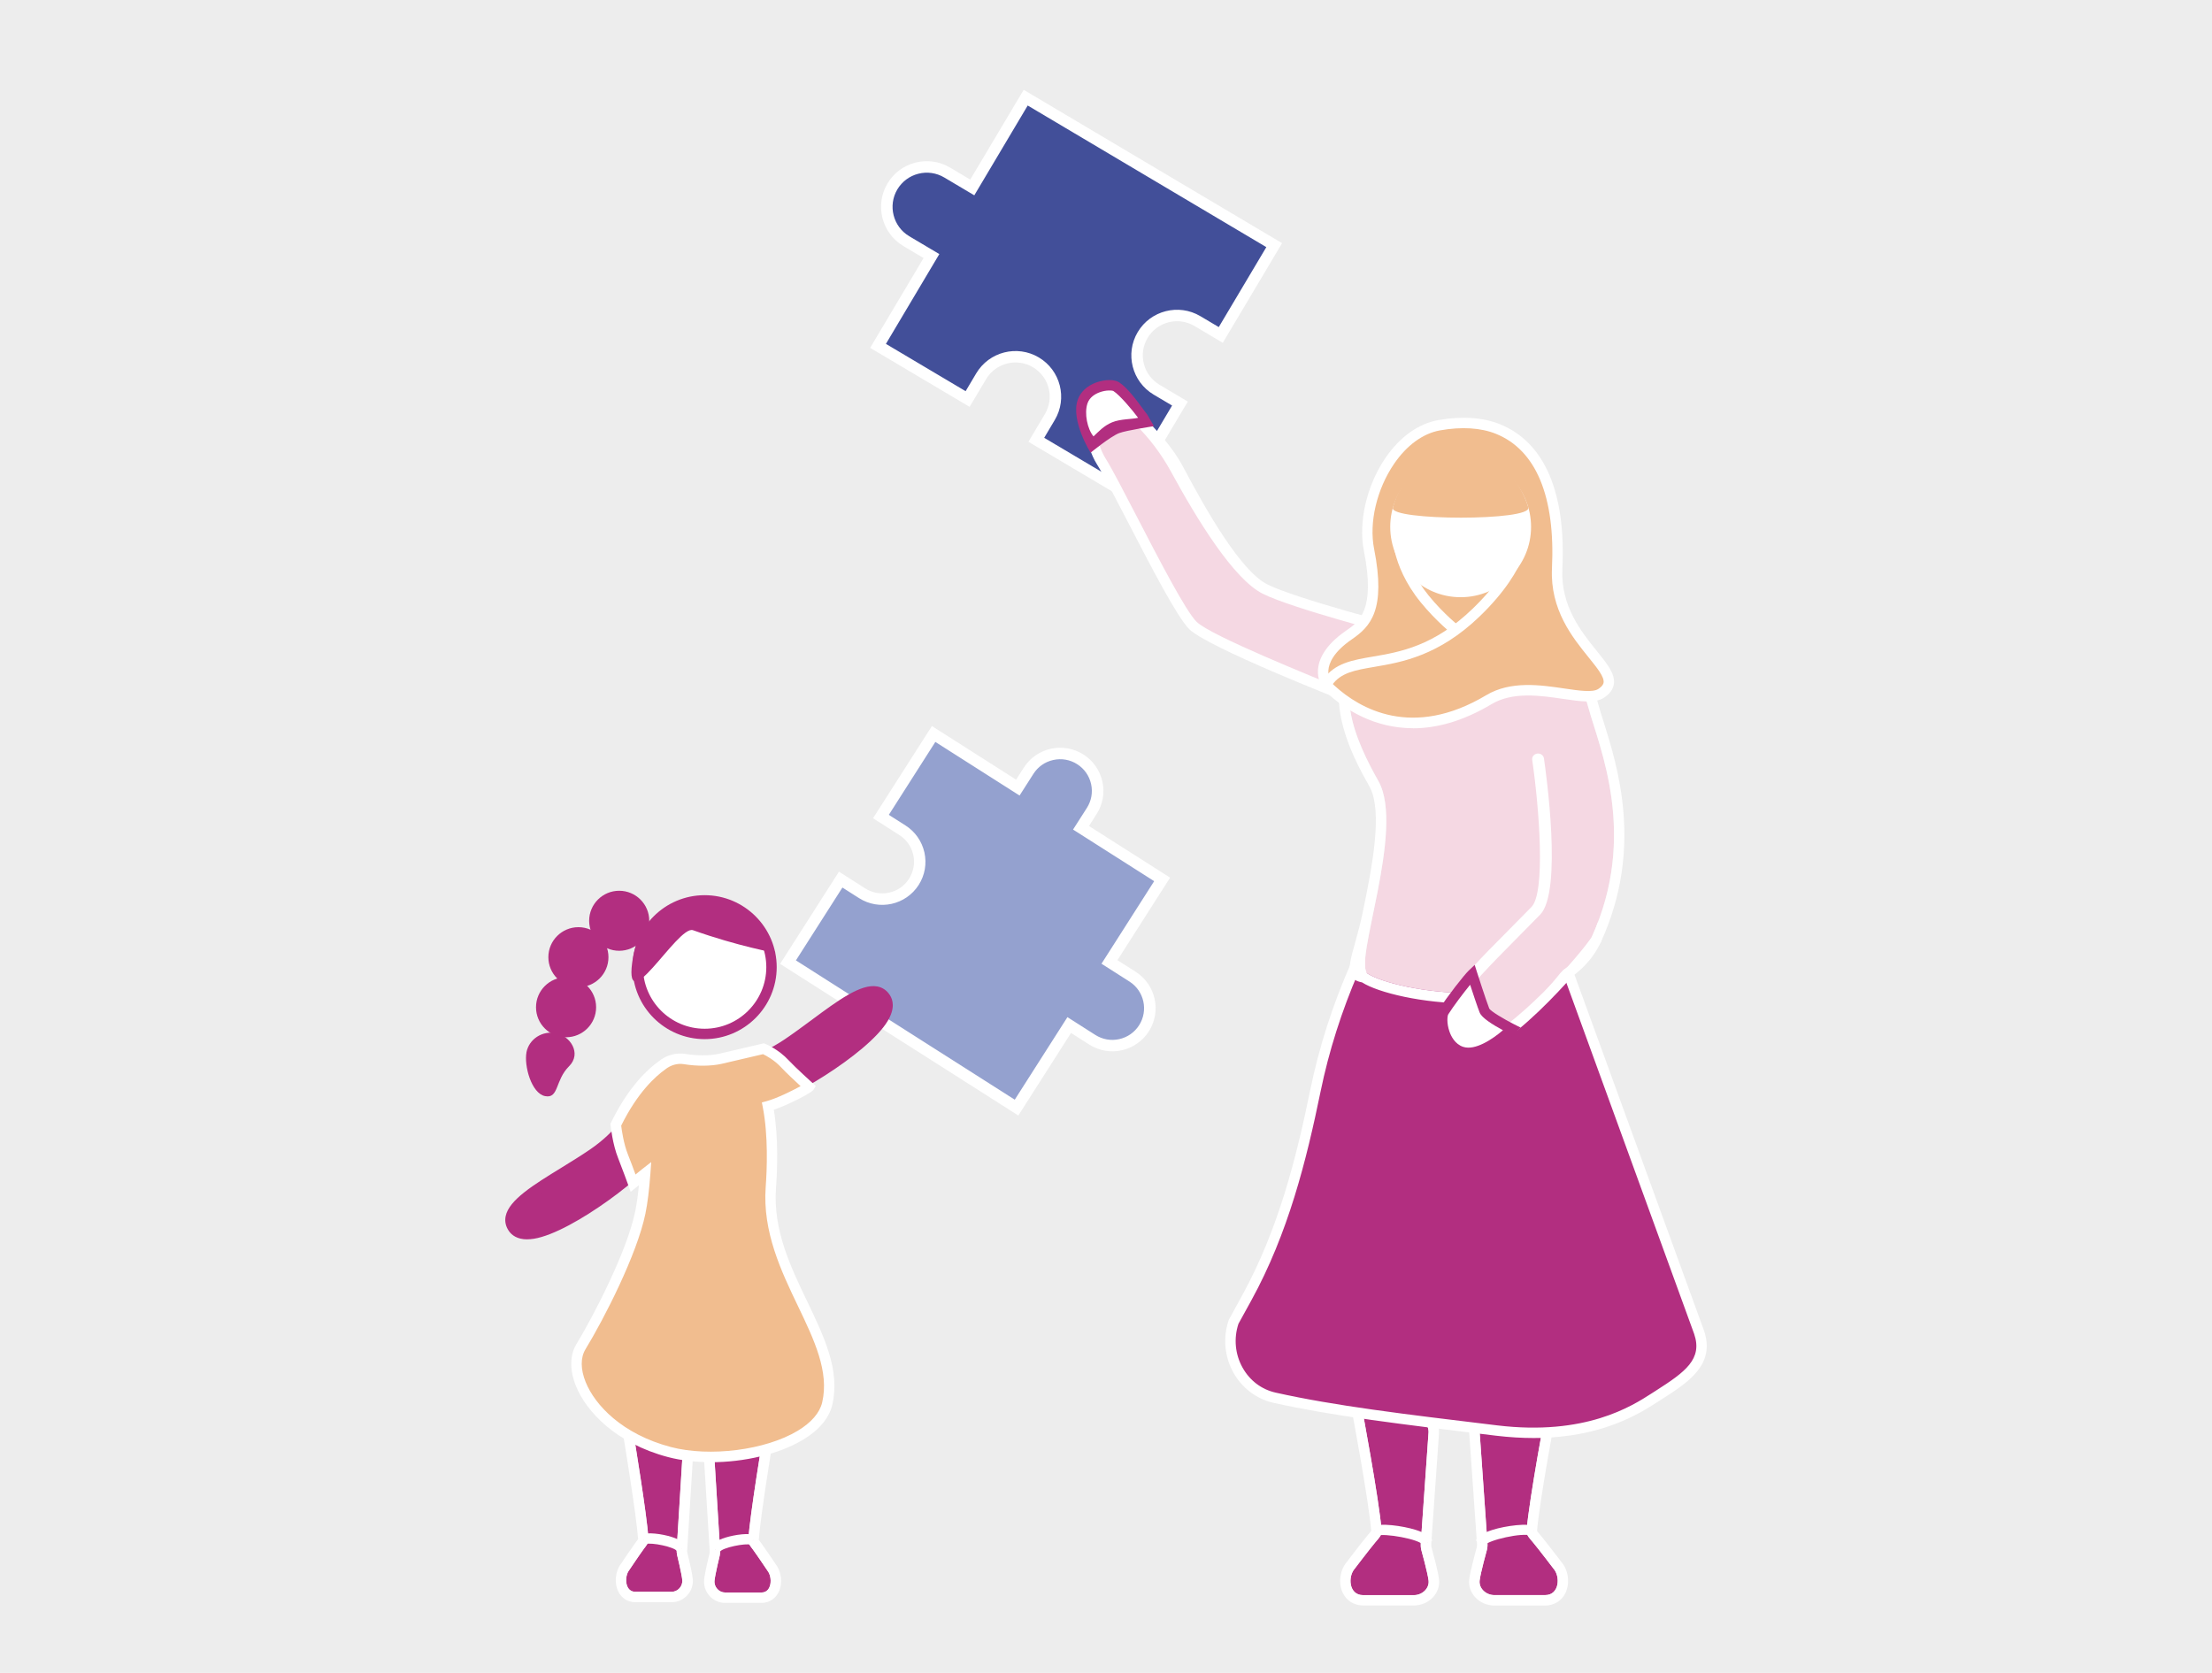 <?xml version="1.0" encoding="UTF-8"?>
<svg xmlns="http://www.w3.org/2000/svg" width="394" height="298" viewBox="0 0 394 298" fill="none">
  <rect width="394" height="298" fill="#EDEDED"></rect>
  <g clip-path="url(#clip0_291_8)">
    <path d="M184.587 78.343C185.159 77.377 186.208 75.615 186.998 74.289C189.006 70.915 187.896 66.556 184.512 64.549C181.135 62.543 176.77 63.651 174.761 67.032C173.972 68.358 172.923 70.12 172.351 71.085L156.397 61.618L165.909 45.621C165.14 45.165 162.988 43.886 161.436 42.968C158.058 40.962 156.949 36.602 158.95 33.228C160.959 29.855 165.324 28.746 168.701 30.746C170.254 31.671 172.399 32.943 173.175 33.398L182.687 17.401L226.954 43.669L217.442 59.666C216.502 59.108 214.657 58.013 213.281 57.197C209.904 55.19 205.539 56.299 203.53 59.679C201.522 63.053 202.632 67.413 206.016 69.419C207.391 70.235 209.236 71.33 210.176 71.888L200.664 87.885L184.587 78.343Z" fill="#B22E80"></path>
    <path d="M184.587 78.343C185.159 77.377 186.208 75.615 186.998 74.289C189.006 70.915 187.896 66.556 184.512 64.549C181.135 62.543 176.77 63.651 174.761 67.032C173.972 68.358 172.923 70.12 172.351 71.085L156.397 61.618L165.909 45.621C165.14 45.165 162.988 43.886 161.436 42.968C158.058 40.962 156.949 36.602 158.95 33.228C160.959 29.855 165.324 28.746 168.701 30.746C170.254 31.671 172.399 32.943 173.175 33.398L182.687 17.401L226.954 43.669L217.442 59.666C216.502 59.108 214.657 58.013 213.281 57.197C209.904 55.19 205.539 56.299 203.53 59.679C201.522 63.053 202.632 67.413 206.016 69.419C207.391 70.235 209.236 71.33 210.176 71.888L200.664 87.885L184.587 78.343Z" fill="#424F99"></path>
    <path d="M201.018 89.28L183.184 78.696L186.119 73.765C186.95 72.364 187.188 70.732 186.786 69.154C186.385 67.576 185.39 66.256 183.995 65.42C181.107 63.706 177.356 64.658 175.64 67.542L172.705 72.473L154.994 61.965L164.507 45.968L160.911 43.832C157.057 41.54 155.784 36.547 158.072 32.691C159.182 30.827 160.952 29.501 163.063 28.964C165.167 28.426 167.36 28.746 169.225 29.855L172.821 31.99L182.34 16L228.363 43.315L217.802 61.067L212.764 58.074C209.876 56.36 206.131 57.312 204.409 60.196C203.578 61.597 203.34 63.23 203.741 64.808C204.143 66.386 205.137 67.705 206.533 68.542L211.572 71.534L201.011 89.286L201.018 89.28ZM185.983 77.982L200.303 86.484L208.773 72.242L205.491 70.296C201.637 68.004 200.357 63.012 202.652 59.156C204.94 55.306 209.945 54.027 213.805 56.319L217.087 58.265L225.558 44.022L183.055 18.795L173.542 34.793L168.19 31.616C166.788 30.787 165.153 30.549 163.574 30.95C161.994 31.351 160.673 32.344 159.835 33.738C158.12 36.622 159.073 40.37 161.96 42.084L167.312 45.26L157.8 61.257L171.997 69.684L173.883 66.508C176.178 62.652 181.176 61.38 185.036 63.672C188.89 65.964 190.171 70.956 187.876 74.813L185.99 77.989L185.983 77.982Z" fill="white"></path>
    <path d="M112.967 256.121C112.967 256.121 115.201 269.588 115.521 274.131C115.569 274.832 115.215 275.186 114.697 275.886C114.016 276.804 112.096 279.668 112.096 279.668C111.177 280.81 111.299 283.545 113.145 283.545H119.668C120.703 283.545 121.656 282.586 121.533 281.423C121.418 280.287 120.607 276.968 120.607 276.968C120.539 276.648 120.519 276.315 120.539 275.988L121.54 259.814C121.54 258.583 120.614 257.604 119.532 257.699L114.704 254.006C113.73 254.087 112.974 255.012 112.974 256.121H112.967Z" fill="#B22E80"></path>
    <path d="M114.69 254.012L119.518 257.706C119.566 257.706 119.613 257.706 119.661 257.706C120.682 257.706 121.527 258.644 121.527 259.828L120.526 276.002C120.505 276.328 120.526 276.661 120.594 276.981C120.594 276.981 121.404 280.3 121.52 281.436C121.642 282.599 120.682 283.558 119.654 283.558H113.131C111.292 283.558 111.163 280.824 112.082 279.681C112.082 279.681 114.003 276.818 114.683 275.9C115.201 275.199 115.555 274.845 115.507 274.145C115.187 269.602 112.954 256.134 112.954 256.134C112.954 255.026 113.71 254.101 114.683 254.019M115.249 252.101L114.534 252.162C112.579 252.332 111.109 254.033 111.109 256.128V256.277L111.136 256.427C111.156 256.563 113.328 269.676 113.662 274.172C113.601 274.261 113.499 274.403 113.41 274.519C113.342 274.607 113.274 274.696 113.206 274.791C112.552 275.675 110.87 278.171 110.598 278.586C109.604 279.892 109.393 281.973 110.114 283.477C110.693 284.687 111.83 285.408 113.151 285.408H119.675C120.71 285.408 121.711 284.953 122.432 284.164C123.154 283.368 123.501 282.307 123.392 281.246C123.27 280.049 122.548 277.07 122.432 276.573C122.405 276.423 122.391 276.267 122.405 276.111L123.406 259.937V259.882V259.828C123.406 257.828 122.017 256.168 120.213 255.896L115.834 252.55L115.262 252.115L115.249 252.101Z" fill="white"></path>
    <path d="M114.615 274.24C115.507 273.689 120.791 274.505 121.431 275.94L114.615 274.24Z" fill="#B22E80"></path>
    <path d="M120.58 276.315C120.151 275.553 115.95 274.716 115.051 275.056L114.125 273.451C115.14 272.825 117.972 273.267 119.566 273.764C121.057 274.227 121.942 274.811 122.276 275.566L120.58 276.321V276.315Z" fill="white"></path>
    <path d="M135.833 256.257C135.833 256.257 133.6 269.724 133.28 274.267C133.232 274.968 133.586 275.322 134.103 276.022C134.784 276.94 136.705 279.804 136.705 279.804C137.624 280.946 137.501 283.681 135.656 283.681H129.133C128.098 283.681 127.144 282.722 127.267 281.559C127.383 280.423 128.193 277.104 128.193 277.104C128.261 276.784 128.282 276.451 128.261 276.124L127.26 259.95C127.26 258.719 128.186 257.74 129.269 257.835L134.097 254.142C135.07 254.223 135.826 255.148 135.826 256.257H135.833Z" fill="#B22E80"></path>
    <path d="M134.11 254.142C135.084 254.223 135.84 255.148 135.84 256.257C135.84 256.257 133.606 269.724 133.286 274.267C133.238 274.968 133.593 275.322 134.11 276.022C134.791 276.94 136.711 279.804 136.711 279.804C137.63 280.946 137.508 283.681 135.663 283.681H129.139C128.104 283.681 127.151 282.722 127.274 281.559C127.389 280.423 128.2 277.104 128.2 277.104C128.268 276.784 128.288 276.451 128.268 276.124L127.267 259.95C127.267 258.774 128.111 257.828 129.133 257.828C129.18 257.828 129.228 257.828 129.276 257.828L134.103 254.135M133.552 252.23L132.98 252.666L128.601 256.012C126.797 256.291 125.408 257.951 125.408 259.943V260.059L126.409 276.233C126.416 276.389 126.409 276.546 126.382 276.696C126.259 277.185 125.544 280.171 125.422 281.368C125.313 282.429 125.66 283.49 126.382 284.286C127.097 285.082 128.104 285.531 129.139 285.531H135.663C136.984 285.531 138.114 284.81 138.699 283.599C139.421 282.096 139.21 280.015 138.216 278.709C137.937 278.294 136.255 275.791 135.608 274.914C135.54 274.818 135.465 274.723 135.404 274.641C135.315 274.526 135.213 274.39 135.152 274.295C135.486 269.792 137.651 256.679 137.678 256.549L137.705 256.4V256.25C137.705 254.162 136.235 252.455 134.28 252.285L133.565 252.224L133.552 252.23Z" fill="white"></path>
    <path d="M134.192 274.376C133.3 273.825 128.016 274.641 127.375 276.077L134.192 274.376Z" fill="#B22E80"></path>
    <path d="M128.22 276.451L126.524 275.689C126.858 274.941 127.743 274.349 129.234 273.893C130.828 273.397 133.66 272.955 134.675 273.58L133.701 275.158C133.701 275.158 133.729 275.172 133.749 275.179C132.85 274.845 128.649 275.675 128.22 276.444V276.451Z" fill="white"></path>
    <path d="M115.589 196.152C115.432 195.213 114.145 195.064 113.784 195.941C112.681 198.648 110.373 202.294 105.552 205.572C98.293 210.51 88.645 214.808 91.416 218.767C95.141 224.086 115.459 208.075 116.249 205.436C116.712 203.892 116.14 199.519 115.582 196.145L115.589 196.152Z" fill="#B22E80"></path>
    <path d="M93.895 220.773C92.104 220.773 91.151 220.012 90.653 219.304C90.075 218.475 89.877 217.577 90.068 216.645C90.667 213.747 94.984 211.095 99.982 208.021C101.671 206.98 103.414 205.912 105.028 204.81C109.76 201.593 111.932 198.022 112.92 195.594C113.24 194.812 114.023 194.356 114.853 194.445C115.698 194.54 116.358 195.166 116.494 196.002C117.754 203.647 117.291 205.198 117.135 205.708C116.317 208.435 102.107 219.542 95.1 220.665C94.657 220.733 94.256 220.767 93.888 220.767L93.895 220.773ZM114.663 196.281C113.553 198.954 111.183 202.858 106.07 206.341C104.422 207.463 102.658 208.544 100.956 209.592C96.714 212.204 92.322 214.904 91.886 217.012C91.797 217.441 91.886 217.828 92.172 218.236C92.322 218.454 92.785 219.114 94.637 218.862C101.392 217.937 114.765 206.864 115.357 205.171C115.507 204.674 115.739 202.817 114.663 196.302C114.663 196.288 114.663 196.281 114.663 196.281Z" fill="#B22E80"></path>
    <path d="M137.42 172.285C137.42 178.856 132.088 184.181 125.51 184.181C118.933 184.181 113.601 178.856 113.601 172.285C113.601 165.715 118.933 160.39 125.51 160.39C132.088 160.39 137.42 165.715 137.42 172.285Z" fill="white"></path>
    <path d="M125.51 185.106C118.429 185.106 112.675 179.352 112.675 172.285C112.675 165.219 118.435 159.464 125.51 159.464C132.585 159.464 138.346 165.219 138.346 172.285C138.346 179.352 132.585 185.106 125.51 185.106ZM125.51 161.314C119.457 161.314 114.527 166.239 114.527 172.285C114.527 178.332 119.45 183.256 125.51 183.256C131.57 183.256 136.493 178.339 136.493 172.285C136.493 166.232 131.564 161.314 125.51 161.314Z" fill="#B22E80"></path>
    <path d="M138.1 169.742C138.1 169.742 131.448 168.558 123.433 165.701C120.689 164.722 110.605 182.93 112.77 170.401C114.288 161.627 123.352 160.791 127.546 160.641C133.096 160.444 138.1 169.742 138.1 169.742Z" fill="#B22E80"></path>
    <path d="M115.644 164.022C115.644 166.973 113.247 169.368 110.291 169.368C107.336 169.368 104.939 166.973 104.939 164.022C104.939 161.07 107.336 158.676 110.291 158.676C113.247 158.676 115.644 161.07 115.644 164.022Z" fill="#B22E80"></path>
    <path d="M108.378 170.51C108.378 173.462 105.981 175.856 103.026 175.856C100.071 175.856 97.674 173.462 97.674 170.51C97.674 167.558 100.071 165.164 103.026 165.164C105.981 165.164 108.378 167.558 108.378 170.51Z" fill="#B22E80"></path>
    <path d="M106.179 179.427C106.179 182.379 103.782 184.773 100.827 184.773C97.871 184.773 95.475 182.379 95.475 179.427C95.475 176.475 97.871 174.081 100.827 174.081C103.782 174.081 106.179 176.475 106.179 179.427Z" fill="#B22E80"></path>
    <path d="M93.779 187.453C93.323 189.813 94.644 194.785 97.102 195.261C99.56 195.737 98.852 192.445 101.344 189.956C103.687 187.623 101.508 184.514 99.049 184.038C96.591 183.562 94.235 185.093 93.772 187.453H93.779Z" fill="#B22E80"></path>
    <path d="M275.469 250.571C275.469 250.571 272.364 267.051 271.922 272.615C271.854 273.472 272.344 273.907 273.066 274.764C274.012 275.893 276.681 279.396 276.681 279.396C277.962 280.797 277.784 284.143 275.224 284.143H266.154C264.718 284.143 263.39 282.973 263.553 281.545C263.717 280.151 264.847 276.09 264.847 276.09C264.942 275.696 264.976 275.294 264.942 274.886L263.553 255.087C263.553 253.577 264.84 252.387 266.345 252.502L273.066 247.979C274.421 248.082 275.469 249.211 275.469 250.564V250.571Z" fill="#B22E80"></path>
    <path d="M273.066 247.986C274.421 248.088 275.469 249.217 275.469 250.571C275.469 250.571 272.364 267.051 271.922 272.615C271.854 273.472 272.344 273.907 273.066 274.764C274.012 275.893 276.681 279.396 276.681 279.396C277.962 280.797 277.785 284.143 275.224 284.143H266.154C264.718 284.143 263.39 282.973 263.553 281.545C263.717 280.151 264.847 276.09 264.847 276.09C264.942 275.696 264.976 275.294 264.942 274.886L263.553 255.087C263.553 253.645 264.731 252.489 266.148 252.489C266.216 252.489 266.277 252.489 266.345 252.496L273.066 247.973M272.562 246.089L272.024 246.449L265.766 250.666C263.492 250.856 261.694 252.775 261.694 255.101V255.169V255.237L263.083 275.029C263.097 275.233 263.083 275.444 263.036 275.648C262.872 276.233 261.871 279.892 261.701 281.341C261.565 282.477 261.933 283.592 262.716 284.476C263.567 285.435 264.847 286.007 266.141 286.007H275.211C276.858 286.007 278.234 285.123 278.894 283.647C279.664 281.899 279.33 279.641 278.105 278.233C277.744 277.763 275.381 274.669 274.482 273.587C274.387 273.472 274.291 273.363 274.203 273.254C274.046 273.07 273.849 272.846 273.774 272.723C274.217 267.275 277.26 251.088 277.294 250.924L277.328 250.754V250.584C277.328 248.272 275.517 246.32 273.209 246.15L272.569 246.102L272.562 246.089Z" fill="white"></path>
    <path d="M273.182 272.751C271.935 272.077 264.588 273.077 263.703 274.832L273.182 272.751Z" fill="#B22E80"></path>
    <path d="M264.527 275.247C264.956 274.397 271.234 272.914 272.746 273.574L273.617 271.934C272.296 271.227 268.143 271.805 265.862 272.519C264.234 273.029 263.254 273.648 262.866 274.41L264.52 275.247H264.527Z" fill="white"></path>
    <path d="M242.54 250.571C242.54 250.571 245.645 267.051 246.088 272.615C246.156 273.472 245.666 273.907 244.944 274.764C243.997 275.893 241.328 279.396 241.328 279.396C240.048 280.797 240.225 284.143 242.785 284.143H251.855C253.292 284.143 254.62 282.973 254.456 281.545C254.293 280.151 253.163 276.09 253.163 276.09C253.067 275.696 253.033 275.294 253.067 274.886L254.456 255.087C254.456 253.577 253.169 252.387 251.665 252.502L244.944 247.979C243.589 248.082 242.54 249.211 242.54 250.564V250.571Z" fill="#B22E80"></path>
    <path d="M244.944 247.986L251.665 252.509C251.733 252.509 251.801 252.502 251.862 252.502C253.285 252.502 254.456 253.652 254.456 255.101L253.067 274.9C253.04 275.301 253.067 275.709 253.163 276.104C253.163 276.104 254.293 280.164 254.456 281.559C254.62 282.98 253.292 284.157 251.855 284.157H242.785C240.225 284.157 240.055 280.81 241.328 279.409C241.328 279.409 243.997 275.907 244.944 274.777C245.659 273.92 246.156 273.485 246.088 272.628C245.645 267.065 242.54 250.584 242.54 250.584C242.54 249.224 243.589 248.102 244.944 248M245.448 246.089L244.808 246.136C242.499 246.313 240.688 248.258 240.688 250.571V250.741L240.722 250.911C240.756 251.074 243.793 267.248 244.242 272.71C244.161 272.832 243.97 273.057 243.813 273.24C243.725 273.342 243.63 273.451 243.534 273.574C242.629 274.655 240.266 277.743 239.912 278.219C238.686 279.627 238.352 281.892 239.122 283.633C239.776 285.109 241.151 285.993 242.806 285.993H251.876C253.169 285.993 254.449 285.422 255.301 284.463C256.09 283.579 256.451 282.463 256.315 281.327C256.145 279.872 255.144 276.219 254.981 275.634C254.933 275.43 254.919 275.226 254.933 275.016L256.322 255.216V255.148V255.08C256.322 252.754 254.531 250.843 252.25 250.646L245.992 246.429L245.454 246.068L245.448 246.089Z" fill="white"></path>
    <path d="M244.828 272.751C246.074 272.077 253.421 273.077 254.306 274.832L244.828 272.751Z" fill="#B22E80"></path>
    <path d="M253.482 275.247L255.137 274.41C254.749 273.648 253.768 273.029 252.141 272.519C249.86 271.805 245.706 271.227 244.385 271.934L245.27 273.567L244.828 272.751L245.257 273.574C246.448 273.057 252.931 274.172 253.476 275.247H253.482Z" fill="white"></path>
    <path d="M302.631 237.328L278.82 171.884L265.589 173.448C264.234 173.564 262.872 173.625 261.504 173.625H261.374C260.108 173.625 258.848 173.578 257.582 173.476L241.383 172.176C238.284 179.23 235.874 186.63 234.308 194.254C231.645 207.225 228.404 219.692 222.024 231.282L219.736 235.437C217.727 241.314 221.152 247.68 227.029 248.993C237.576 251.346 249.901 252.829 266.543 254.835C281.775 256.672 290.055 251.972 294.678 248.993C299.669 245.783 304.565 243.021 302.618 237.335L302.631 237.328Z" fill="#B22E80"></path>
    <path d="M266.44 255.747L266.338 255.733C249.54 253.706 237.399 252.244 226.831 249.891C223.842 249.224 221.241 247.272 219.709 244.538C218.102 241.674 217.795 238.253 218.864 235.131L221.214 230.833C227.716 219.032 230.917 206.191 233.402 194.071C234.941 186.569 237.345 179.073 240.538 171.802L241.56 170.483L257.663 172.551C258.896 172.646 260.142 172.7 261.381 172.7H261.511C262.838 172.7 264.187 172.639 265.487 172.53L279.446 170.877L303.51 237.009V237.022C305.6 243.11 300.698 246.245 295.958 249.279L295.203 249.761C292.043 251.795 285.261 256.162 273.141 256.162C271.071 256.162 268.844 256.032 266.454 255.747H266.44ZM278.193 172.897L265.664 174.38C264.282 174.496 262.886 174.557 261.504 174.557H261.374C260.087 174.557 258.787 174.503 257.514 174.401L241.975 173.156C238.965 180.121 236.691 187.276 235.22 194.445C232.701 206.708 229.46 219.712 222.841 231.731L220.594 235.812C219.729 238.41 219.995 241.253 221.329 243.633C222.623 245.946 224.72 247.524 227.24 248.081C237.719 250.421 249.819 251.877 266.57 253.897L266.672 253.91C282.394 255.808 290.668 250.482 294.195 248.211L294.957 247.721C300.173 244.388 303.292 242.117 301.767 237.634L278.207 172.891L278.193 172.897Z" fill="white"></path>
    <path d="M245.053 115.248C257.806 106.855 270.996 112.779 276.028 115.248C278.574 116.493 281.142 119.553 282.966 126.198C284.873 133.149 291.805 148.8 283.498 166.98C276.913 181.386 248.9 176.815 243.616 173.442C240.92 171.721 250.35 147.691 245.529 139.155C241.532 132.082 236.378 120.968 245.06 115.248H245.053Z" fill="#F5D8E3"></path>
    <path d="M259.495 110.908C266.761 110.908 272.937 113.731 276.028 115.248C278.575 116.493 281.142 119.553 282.967 126.198C284.873 133.149 291.805 148.8 283.498 166.98C280.025 174.577 270.587 176.897 261.674 176.897C253.687 176.897 246.115 175.033 243.616 173.442C240.92 171.721 250.35 147.691 245.529 139.155C241.532 132.082 236.378 120.968 245.06 115.248C249.976 112.017 254.947 110.908 259.502 110.908M259.495 109.052C253.925 109.052 248.723 110.616 244.031 113.697C233.075 120.907 241.226 135.326 243.902 140.06C246.435 144.535 244.29 154.921 242.731 162.505C241.103 170.408 238.468 174.197 242.608 174.999C245.495 176.842 253.415 178.747 261.667 178.747C273.59 178.747 281.938 174.836 285.18 167.742C292.751 151.18 288.128 136.509 285.643 128.626C285.288 127.504 284.982 126.532 284.757 125.702C283.021 119.383 280.365 115.302 276.845 113.581C272.875 111.636 266.761 109.052 259.495 109.052Z" fill="white"></path>
    <path d="M283.028 166.708C283.028 166.708 265.126 192.064 259.121 186.228C253.66 180.923 262.09 174.027 273.577 162.233C277.363 158.349 273.972 135.224 273.972 135.224" fill="#F5D8E3"></path>
    <path d="M261.334 188.106C261.483 188.106 261.633 188.106 261.79 188.085C269.477 187.412 283.729 169.81 285.18 167.749C285.506 167.286 285.125 164.525 284.648 164.219C284.648 164.219 283.818 166.518 283.491 166.98C279.691 172.36 267.258 185.596 261.592 186.092C260.877 186.154 260.326 185.977 259.87 185.535C255.988 181.767 260.448 176.938 270.084 167.239C271.439 165.878 272.862 164.436 274.339 162.92C278.343 158.805 275.361 137.509 275.007 135.095C274.925 134.544 274.394 134.163 273.815 134.238C273.236 134.312 272.834 134.823 272.916 135.367C274.196 144.127 275.299 158.982 272.794 161.553C271.323 163.062 269.9 164.498 268.551 165.858C259.121 175.346 252.89 181.617 258.365 186.929C259.162 187.698 260.176 188.099 261.334 188.099V188.106Z" fill="white"></path>
    <path d="M269.3 183.304C269.3 183.304 264.044 188.636 260.285 187.351C256.996 186.222 256.424 181.393 257.18 180.196C258.555 178.019 261.558 174.224 262.239 173.578C262.239 173.578 263.805 178.448 264.425 180.046C264.813 181.046 269.3 183.304 269.3 183.304Z" fill="white"></path>
    <path d="M259.985 188.228C258.372 187.677 257.112 186.317 256.438 184.399C255.811 182.63 255.798 180.651 256.397 179.699C257.779 177.516 260.809 173.652 261.599 172.904L262.668 171.884L263.118 173.292C263.131 173.34 264.677 178.148 265.269 179.672C265.576 180.161 267.816 181.515 269.716 182.474L270.853 183.045L269.961 183.95C269.757 184.154 265.46 188.466 261.517 188.466C260.993 188.466 260.482 188.391 259.985 188.221V188.228ZM263.56 180.386C263.152 179.345 262.375 176.999 261.858 175.421C260.694 176.849 258.916 179.182 257.963 180.692C257.806 180.944 257.636 182.229 258.188 183.787C258.467 184.582 259.155 185.984 260.591 186.473C262.757 187.215 265.909 185.065 267.707 183.521C265.821 182.508 263.921 181.297 263.567 180.386H263.56Z" fill="#B22E80"></path>
    <path d="M249.438 112.425C249.438 112.425 230.583 107.555 225.354 104.944C220.124 102.332 213.485 91.402 209.869 83.498C206.247 75.595 198.43 69.637 196.019 71.045C193.609 72.453 193.18 77.424 196.196 82.247C199.213 87.069 209.27 108.249 212.484 111.425C215.705 114.602 239.319 124.403 239.319 124.403" fill="#F5D8E3"></path>
    <path d="M249.438 112.425C249.438 112.425 230.583 107.555 225.354 104.944C220.124 102.332 213.485 91.402 209.869 83.498C206.247 75.595 198.43 69.637 196.019 71.045C193.609 72.453 193.18 77.424 196.196 82.247C199.213 87.069 209.27 108.249 212.484 111.425C215.705 114.602 239.319 124.403 239.319 124.403" fill="#F5D8E3"></path>
    <path d="M239.599 124.947L240.314 123.233C233.79 120.526 215.664 113.262 213.131 110.759C211.191 108.848 206.349 99.489 202.461 91.973C200.119 87.45 198.096 83.539 196.973 81.75C195.005 78.608 194.705 74.01 195.427 71.099C195.72 69.922 196.775 71.942 197.055 72.031C199.69 72.868 204.892 77.254 208.596 84.056C213.179 92.463 219.688 103.148 224.932 105.773C230.188 108.399 248.423 113.126 249.2 113.323L249.663 111.527C249.472 111.48 230.842 106.651 225.762 104.114C221.132 101.801 215.167 91.558 210.707 83.111C207.091 76.255 197.702 68.766 197.157 69.079C196.21 69.63 194.052 68.929 193.623 70.65C192.813 73.942 193.16 79.145 195.4 82.73C196.483 84.457 198.485 88.334 200.813 92.823C204.967 100.856 209.679 109.956 211.831 112.078C215.14 115.343 238.632 124.545 239.605 124.947H239.599Z" fill="white"></path>
    <path d="M195.611 78.771C195.611 78.771 191.73 74.935 192.826 71.738C193.786 68.943 197.817 68.426 198.818 69.065C200.629 70.222 203.142 74.119 203.673 74.697C203.673 74.697 200.337 75.438 198.995 75.976C198.158 76.309 195.611 78.778 195.611 78.778V78.771Z" fill="white"></path>
    <path d="M191.955 71.249C192.445 69.814 193.65 68.691 195.339 68.106C196.864 67.576 198.498 67.569 199.322 68.093C200.813 69.045 202.597 71.494 203.666 72.956C203.959 73.357 204.259 73.765 204.361 73.874L205.539 75.915C205.539 75.915 200.623 76.663 199.356 77.146C197.776 77.751 194.256 80.642 194.256 80.642C194.256 80.642 190.688 74.962 191.955 71.255V71.249ZM198.321 69.657C198.117 69.541 197.027 69.439 195.809 69.902C195.053 70.188 194.079 70.759 193.705 71.847C193.092 73.636 193.691 76.445 194.774 77.737C195.679 76.894 196.592 75.847 198.09 75.228C199.588 74.609 201.61 74.697 202.72 74.425C201.773 73.133 199.479 70.392 198.321 69.657Z" fill="#B22E80"></path>
    <path d="M140.361 171.394L149.744 156.689C150.609 157.24 152.304 158.315 153.571 159.124C156.676 161.104 160.802 160.192 162.777 157.084C164.758 153.982 163.846 149.861 160.734 147.888C159.467 147.079 157.772 146.004 156.907 145.453L166.29 130.748L181.291 140.298C181.863 139.4 182.605 138.237 183.204 137.298C185.186 134.197 189.305 133.285 192.41 135.258C195.515 137.237 196.428 141.352 194.453 144.453C193.854 145.385 193.112 146.555 192.54 147.453L206.989 156.649L197.606 171.353C198.314 171.809 200.289 173.061 201.719 173.972C204.824 175.951 205.736 180.066 203.761 183.168C201.78 186.269 197.66 187.181 194.555 185.208C193.125 184.297 191.151 183.045 190.443 182.59L181.06 197.294L140.361 171.388V171.394Z" fill="#94A1CF"></path>
    <path d="M181.162 197.771L139.891 171.496L149.642 156.213L153.755 158.832C156.696 160.702 160.618 159.839 162.491 156.9C163.397 155.479 163.696 153.785 163.335 152.132C162.968 150.486 161.98 149.079 160.557 148.167L156.444 145.549L166.195 130.266L181.196 139.815L182.925 137.101C185.002 133.843 189.346 132.884 192.601 134.959C194.181 135.965 195.27 137.523 195.679 139.352C196.081 141.175 195.754 143.052 194.746 144.63L193.017 147.344L207.466 156.54L198.083 171.245L201.909 173.68C205.171 175.754 206.131 180.093 204.054 183.345C203.047 184.923 201.487 186.011 199.656 186.419C197.831 186.82 195.951 186.494 194.372 185.487L190.545 183.052L181.162 197.757V197.771ZM140.831 171.285L180.957 196.832L190.341 182.127L194.739 184.929C196.162 185.841 197.858 186.14 199.513 185.773C201.16 185.405 202.57 184.419 203.482 182.998C205.355 180.059 204.49 176.142 201.549 174.271L197.15 171.469L206.533 156.764L192.084 147.569L194.181 144.283C195.087 142.862 195.386 141.168 195.025 139.516C194.658 137.87 193.67 136.462 192.247 135.55C189.306 133.68 185.383 134.544 183.511 137.482L181.414 140.767L166.413 131.218L157.391 145.351L160.932 147.603C162.511 148.609 163.601 150.167 164.009 151.996C164.411 153.819 164.084 155.696 163.076 157.274C161 160.532 156.655 161.491 153.401 159.417L149.86 157.166L140.838 171.299L140.831 171.285Z" fill="white"></path>
    <path d="M181.264 198.24L139.415 171.598L149.533 155.744L153.932 158.546C156.717 160.322 160.428 159.499 162.198 156.717C163.056 155.37 163.342 153.772 162.995 152.207C162.648 150.65 161.715 149.317 160.367 148.46L155.968 145.657L166.086 129.803L181.087 139.352L182.633 136.931C184.812 133.517 189.367 132.51 192.785 134.687C194.44 135.741 195.584 137.373 196.013 139.291C196.435 141.209 196.088 143.168 195.032 144.828L193.487 147.249L207.936 156.445L198.553 171.15L202.093 173.401C205.512 175.577 206.519 180.128 204.34 183.542C203.285 185.195 201.651 186.337 199.731 186.766C197.81 187.194 195.843 186.841 194.188 185.786L190.647 183.535L181.264 198.24ZM141.301 171.184L180.849 196.363L190.232 181.658L194.916 184.644C196.265 185.501 197.872 185.786 199.431 185.44C200.99 185.093 202.325 184.161 203.183 182.814C204.96 180.032 204.136 176.325 201.351 174.557L196.666 171.571L206.05 156.866L191.6 147.671L193.881 144.1C194.739 142.753 195.025 141.148 194.678 139.59C194.331 138.033 193.398 136.7 192.05 135.843C189.265 134.068 185.554 134.891 183.783 137.672L181.502 141.243L166.502 131.694L157.847 145.256L161.095 147.324C162.75 148.378 163.894 150.01 164.323 151.928C164.752 153.846 164.398 155.805 163.342 157.465C161.163 160.879 156.615 161.886 153.196 159.709L149.948 157.642L141.294 171.204L141.301 171.184Z" fill="white"></path>
    <path d="M181.373 198.709L138.952 171.7L149.438 155.275L154.123 158.261C155.396 159.07 156.908 159.335 158.378 159.009C159.856 158.682 161.109 157.805 161.919 156.533C162.729 155.261 162.995 153.751 162.668 152.282C162.341 150.813 161.463 149.555 160.19 148.745L155.505 145.759L165.991 129.334L180.992 138.883L182.354 136.747C184.635 133.177 189.394 132.122 192.976 134.401C194.706 135.503 195.904 137.217 196.353 139.216C196.803 141.216 196.435 143.277 195.332 145.004L193.97 147.14L208.419 156.336L199.036 171.041L202.284 173.108C205.859 175.387 206.914 180.141 204.633 183.719C203.53 185.446 201.814 186.643 199.812 187.092C197.804 187.534 195.747 187.174 194.018 186.072L190.77 184.004L181.387 198.709H181.373ZM139.891 171.496L181.162 197.771L190.545 183.066L194.372 185.501C195.952 186.507 197.824 186.841 199.656 186.433C201.481 186.031 203.047 184.936 204.055 183.358C206.131 180.1 205.171 175.768 201.91 173.693L198.083 171.258L207.466 156.553L193.017 147.358L194.746 144.644C195.754 143.066 196.081 141.196 195.679 139.366C195.277 137.543 194.181 135.979 192.601 134.972C189.34 132.898 185.002 133.857 182.926 137.115L181.196 139.828L166.195 130.279L156.445 145.562L160.557 148.181C161.98 149.085 162.968 150.493 163.335 152.146C163.703 153.792 163.404 155.486 162.491 156.907C160.619 159.845 156.696 160.716 153.755 158.839L149.642 156.22L139.891 171.503V171.496ZM180.951 196.832L140.824 171.286L149.846 157.152L153.387 159.403C156.649 161.478 160.986 160.519 163.063 157.261C164.071 155.683 164.398 153.812 163.996 151.983C163.594 150.153 162.498 148.596 160.918 147.596L157.377 145.345L166.4 131.211L181.4 140.76L183.498 137.475C184.403 136.054 185.813 135.067 187.467 134.7C189.122 134.333 190.811 134.632 192.234 135.537C193.657 136.441 194.644 137.849 195.012 139.502C195.38 141.148 195.08 142.842 194.168 144.27L192.07 147.555L206.519 156.751L197.136 171.456L201.535 174.258C204.477 176.128 205.348 180.046 203.469 182.984C202.563 184.406 201.154 185.392 199.499 185.759C197.851 186.126 196.156 185.827 194.726 184.916L190.327 182.114L180.944 196.818L180.951 196.832ZM141.771 171.081L180.747 195.893L190.13 181.189L195.1 184.358C196.374 185.167 197.885 185.433 199.356 185.106C200.827 184.78 202.087 183.902 202.897 182.63C204.572 180.005 203.796 176.509 201.167 174.843L196.197 171.673L205.58 156.968L191.131 147.773L193.596 143.916C194.406 142.644 194.671 141.134 194.345 139.665C194.018 138.196 193.139 136.938 191.866 136.128C190.593 135.319 189.088 135.054 187.61 135.38C186.133 135.707 184.88 136.584 184.07 137.856L181.605 141.713L166.604 132.163L158.317 145.154L161.279 147.038C163.009 148.14 164.207 149.854 164.656 151.854C165.099 153.86 164.738 155.914 163.635 157.642C161.354 161.212 156.594 162.267 153.013 159.988L150.051 158.104L141.764 171.088L141.771 171.081Z" fill="white"></path>
    <path d="M243.84 97.938C242.165 89.45 247.797 77.268 256.322 75.745C258.201 75.404 262.722 74.765 266.808 76.411C274.298 79.431 277.989 88.103 277.362 101.284C276.736 114.466 290.94 119.703 285.193 123.491C282.04 125.572 272.126 120.485 265.215 124.613C248.968 134.326 238.529 124.117 236.956 122.702C235.383 121.288 234.137 117.322 240.279 113.105C243.132 111.146 245.965 108.684 243.84 97.931V97.938Z" fill="#F1BD8F"></path>
    <path d="M251.671 129.721C244.678 129.721 239.503 126.293 236.48 123.532L236.337 123.403C235.247 122.423 234.655 120.893 234.757 119.315C234.866 117.628 235.826 115.05 239.755 112.35C242.104 110.738 245.025 108.732 242.935 98.121C241.92 92.966 243.432 86.464 246.796 81.546C249.322 77.846 252.652 75.466 256.158 74.84C260.332 74.092 264.139 74.343 267.155 75.561C275.088 78.764 278.942 87.674 278.288 101.339C277.968 107.984 281.7 112.595 284.423 115.962C286.275 118.254 287.739 120.063 287.46 121.879C287.317 122.811 286.739 123.593 285.704 124.28C284.103 125.334 281.584 124.96 278.384 124.491C274.407 123.906 269.464 123.172 265.684 125.43C260.435 128.565 255.743 129.735 251.664 129.735L251.671 129.721ZM244.753 97.761C246.905 108.664 244.113 111.602 240.81 113.874C237.487 116.152 236.691 118.159 236.609 119.437C236.534 120.628 237.058 121.553 237.576 122.022L237.733 122.165C242.138 126.185 251.508 131.741 264.738 123.831C269.082 121.233 274.393 122.015 278.663 122.648C281.243 123.029 283.681 123.389 284.689 122.729C285.54 122.165 285.608 121.736 285.629 121.594C285.785 120.594 284.485 118.989 282.98 117.125C280.072 113.527 276.089 108.603 276.436 101.25C277.049 88.443 273.597 80.159 266.461 77.282C263.764 76.193 260.312 75.983 256.485 76.669C253.469 77.207 250.575 79.315 248.328 82.6C245.23 87.123 243.827 93.082 244.753 97.775V97.761Z" fill="white"></path>
    <path d="M260.169 106.385C267.096 106.385 272.712 100.776 272.712 93.857C272.712 86.938 267.096 81.329 260.169 81.329C253.242 81.329 247.626 86.938 247.626 93.857C247.626 100.776 253.242 106.385 260.169 106.385Z" fill="white"></path>
    <path d="M237.243 122.07L235.724 121.002C237.746 118.125 240.879 117.588 244.508 116.969C249.349 116.146 255.369 115.119 262.294 108.446C270.655 100.386 270.54 94.66 270.533 94.598L272.385 94.503C272.399 94.768 272.63 101.053 263.581 109.779C256.247 116.846 249.642 117.968 244.821 118.791C241.335 119.383 238.822 119.812 237.243 122.063V122.07Z" fill="white"></path>
    <path d="M258.93 113.16C258.807 113.058 255.832 110.704 253.054 107.29C247.545 100.529 247.933 94.34 247.953 94.081L249.806 94.217C249.806 94.272 249.486 99.972 254.497 106.12C257.146 109.371 260.06 111.684 260.087 111.704L258.937 113.16H258.93Z" fill="white"></path>
    <path d="M272.222 90.388C270.71 85.158 266.039 80.567 260.319 80.567C254.599 80.567 249.356 85.144 248.09 90.47C247.545 92.769 272.93 92.85 272.222 90.395V90.388Z" fill="#F1BD8F"></path>
    <path d="M127.716 191.765C126.899 191.275 127.24 190.024 128.193 190.017C131.121 189.997 135.37 189.214 140.205 185.963C147.49 181.066 155.069 173.714 157.718 177.754C161.279 183.188 138.85 196.084 136.105 195.839C134.498 195.696 130.644 193.54 127.716 191.772V191.765Z" fill="#B22E80"></path>
    <path d="M136.146 196.764C136.105 196.764 136.064 196.764 136.024 196.764C135.493 196.716 133.872 196.574 127.24 192.561C126.511 192.119 126.178 191.275 126.402 190.459C126.627 189.643 127.342 189.099 128.186 189.092C130.815 189.078 134.941 188.385 139.687 185.195C141.308 184.106 142.949 182.889 144.542 181.712C149.254 178.216 153.326 175.203 156.24 175.72C157.18 175.89 157.943 176.4 158.494 177.25C159.066 178.121 159.461 179.631 158.106 181.889C154.511 187.881 139.285 196.771 136.139 196.771L136.146 196.764ZM128.193 190.969C133.852 194.384 135.663 194.866 136.18 194.907C137.964 195.002 153.231 186.698 156.601 180.774C157.527 179.148 157.085 178.475 156.942 178.257C156.669 177.842 156.342 177.611 155.913 177.536C153.789 177.155 149.649 180.223 145.645 183.188C144.038 184.378 142.37 185.61 140.722 186.725C135.588 190.173 131.08 190.922 128.2 190.935L127.716 191.758L128.2 190.962L128.193 190.969Z" fill="#B22E80"></path>
    <path d="M103.482 239.886C106.519 234.893 112.552 223.297 114.05 216.012C114.445 214.074 114.724 211.646 114.922 209.02C114.282 209.517 113.539 210.163 112.77 210.775C112.77 210.775 111.64 207.64 110.972 205.973C110.005 203.552 109.685 200.355 109.685 200.355C112.756 194.016 116.202 190.989 117.891 189.792C119.041 188.867 120.471 188.412 121.969 188.657C124.148 189.01 126.436 189.01 128.261 188.616C130.971 187.983 135.104 187.011 135.996 186.813C135.996 186.813 138.093 187.636 139.857 189.554C141.015 190.806 144.126 193.615 144.126 193.615C143.983 193.853 139.469 196.315 136.772 197.05C137.664 201.627 137.624 207.184 137.304 211.537C136.173 226.908 150.071 238.376 147.34 250.027C145.55 257.665 129.364 261.324 119.246 258.658C106.213 255.223 100.445 244.878 103.482 239.886Z" fill="#F1BD8F"></path>
    <path d="M126.627 260.467C123.951 260.467 121.343 260.175 119.007 259.562C109.678 257.107 104.408 251.414 102.59 246.905C101.439 244.062 101.473 241.402 102.685 239.41C105.45 234.873 111.633 223.14 113.137 215.829C113.403 214.55 113.621 212.979 113.805 211.129C113.648 211.251 113.498 211.38 113.342 211.503L112.334 212.299L111.898 211.088C111.898 211.088 110.761 207.953 110.107 206.32C109.1 203.81 108.773 200.586 108.759 200.45L108.732 200.192L108.848 199.954C111.98 193.492 115.514 190.343 117.346 189.044C118.707 187.949 120.417 187.473 122.112 187.745C124.223 188.085 126.388 188.072 128.056 187.718C130.753 187.085 134.893 186.12 135.778 185.916L136.057 185.854L136.323 185.956C136.418 185.99 138.638 186.881 140.531 188.929C141.648 190.139 144.705 192.901 144.739 192.935L145.311 193.452L144.909 194.105C144.521 194.737 140.347 196.812 137.828 197.696C138.686 202.777 138.447 208.537 138.223 211.612C137.671 219.093 140.79 225.596 143.806 231.887C146.823 238.185 149.676 244.13 148.246 250.244C147.694 252.598 145.89 254.754 143.03 256.475C138.754 259.046 132.53 260.474 126.627 260.474V260.467ZM104.279 240.369C103.38 241.844 103.394 243.919 104.32 246.204C105.974 250.299 110.822 255.482 119.49 257.767C126.422 259.59 136.35 258.325 142.083 254.876C144.501 253.421 146.012 251.673 146.448 249.816C147.728 244.341 145.018 238.675 142.145 232.683C139.169 226.48 135.799 219.447 136.384 211.469C136.616 208.32 136.854 202.287 135.867 197.227L135.703 196.383L136.534 196.159C138.42 195.642 141.178 194.268 142.601 193.479C141.58 192.54 139.966 191.03 139.183 190.18C137.93 188.82 136.479 188.058 135.908 187.786C134.621 188.085 130.957 188.942 128.479 189.52C126.572 189.928 124.155 189.949 121.826 189.568C120.655 189.378 119.463 189.718 118.476 190.513C116.767 191.731 113.566 194.588 110.645 200.518C110.741 201.301 111.081 203.742 111.837 205.626C112.245 206.64 112.811 208.163 113.199 209.224C113.226 209.204 113.253 209.177 113.28 209.156C113.662 208.844 114.016 208.544 114.35 208.286L115.997 207.007L115.848 209.082C115.636 211.972 115.337 214.366 114.962 216.196C113.464 223.474 107.615 234.88 104.279 240.362V240.369Z" fill="white"></path>
  </g>
  <defs>
    <clipPath id="clip0_291_8">
      <rect width="214" height="270" fill="white" transform="translate(90 16)"></rect>
    </clipPath>
  </defs>
</svg>

